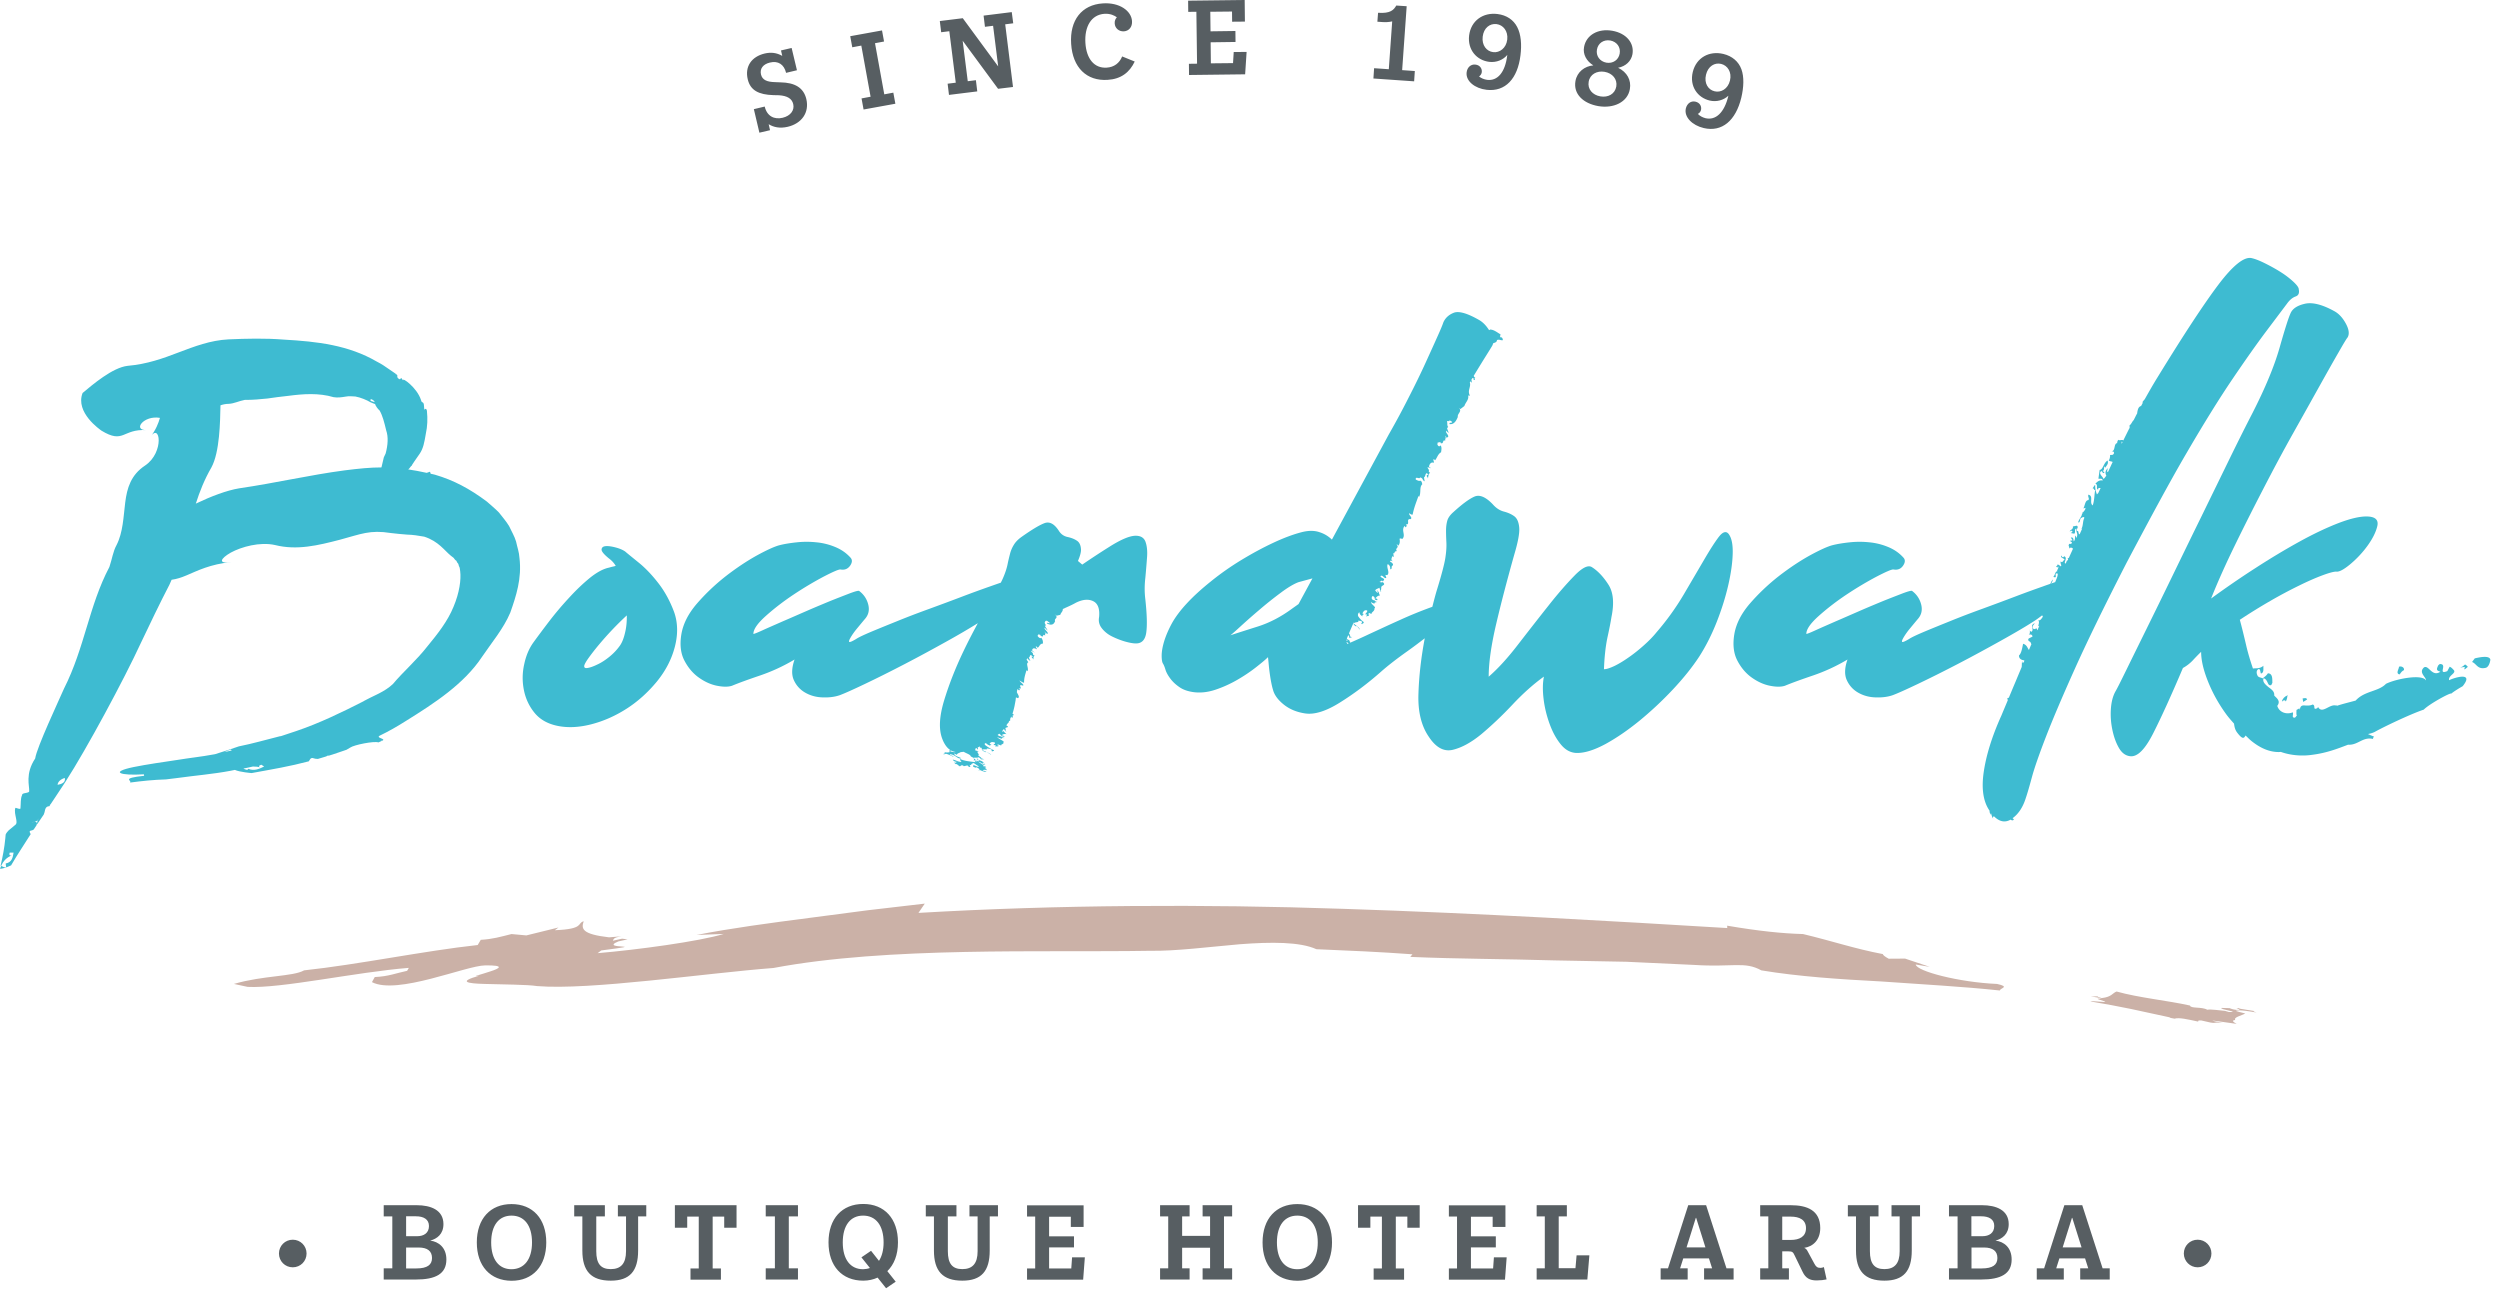 <svg xmlns="http://www.w3.org/2000/svg" viewBox="0 0 221 114"><g fill-rule="nonzero" fill="none"><path d="M24.66 110.81c0-.68.54-1.22 1.22-1.22.68 0 1.22.54 1.22 1.22 0 .68-.54 1.22-1.22 1.22-.68 0-1.22-.54-1.22-1.22Zm14.8.53c0 1.27-.95 1.77-2.7 1.77h-2.84v-.99h.76v-4.59h-.76v-.99h2.93c1.22 0 2.35.42 2.35 1.67 0 .89-.57 1.3-1.17 1.46.74.09 1.43.61 1.43 1.67Zm-2.69-3.82h-.87v1.76h.98c.57 0 1.04-.27 1.04-.9 0-.6-.48-.86-1.15-.86Zm1.42 3.69c0-.61-.4-.93-1.18-.93H35.9v1.85h.9c.99 0 1.39-.33 1.39-.92Zm3.96-1.38c0-2.1 1.2-3.39 3.07-3.39 1.87 0 3.07 1.29 3.07 3.39s-1.2 3.39-3.07 3.39c-1.87-.01-3.07-1.29-3.07-3.39Zm4.88 0c0-1.51-.69-2.37-1.81-2.37s-1.8.86-1.8 2.37c0 1.51.68 2.37 1.8 2.37 1.12-.01 1.81-.87 1.81-2.37Zm10.1-2.3h-.72v3.02c0 1.82-.74 2.66-2.42 2.66-1.74 0-2.51-.85-2.51-2.66v-3.02h-.72v-.99h2.71v.99h-.76v3.08c0 1.08.38 1.58 1.28 1.58s1.35-.5 1.35-1.58v-3.08h-.72v-.99h2.51v.99Zm7.98-.99v1.99h-1.09v-.98H63v4.58h.73v.99h-2.69v-.99h.73v-4.58h-1.02v.98h-1.09v-1.99h5.45Zm4.62.99v4.59h.81v.99h-2.85v-.99h.81v-4.59h-.81v-.99h2.85v.99h-.81Zm8.71 4.84.74.93-.85.58-.75-.94c-.37.17-.8.27-1.27.27-1.87 0-3.07-1.28-3.07-3.39 0-2.1 1.2-3.39 3.07-3.39 1.87 0 3.07 1.29 3.07 3.39 0 1.12-.35 1.97-.94 2.55Zm-1.54-.28-.75-.94.85-.58.7.89c.26-.4.41-.95.41-1.63 0-1.51-.69-2.37-1.81-2.37s-1.8.86-1.8 2.37c0 1.51.68 2.37 1.8 2.37.22-.01.42-.04.6-.11Zm11.31-4.56h-.72v3.02c0 1.82-.74 2.66-2.42 2.66-1.74 0-2.51-.85-2.51-2.66v-3.02h-.72v-.99h2.71v.99h-.76v3.08c0 1.08.38 1.58 1.28 1.58s1.35-.5 1.35-1.58v-3.08h-.72v-.99h2.52v.99h-.01Zm7.69 3.61-.15 1.98h-4.96v-.99h.72v-4.59h-.72v-.99h5v1.91h-1.13v-.9h-1.92v1.73h2.2v.98h-2.2v1.86h1.96l.07-.98h1.13v-.01Zm12.3-3.61v4.59h.72v.99h-2.61v-.99h.66v-1.82h-2.47v1.82h.66v.99h-2.61v-.99h.72v-4.59h-.72v-.99h2.61v.99h-.66v1.72h2.47v-1.72h-.66v-.99h2.61v.99h-.72Zm3.41 2.3c0-2.1 1.2-3.39 3.07-3.39 1.87 0 3.07 1.29 3.07 3.39s-1.2 3.39-3.07 3.39c-1.87-.01-3.07-1.29-3.07-3.39Zm4.88 0c0-1.51-.69-2.37-1.81-2.37s-1.8.86-1.8 2.37c0 1.51.68 2.37 1.8 2.37s1.81-.87 1.81-2.37Zm9.01-3.29v1.99h-1.09v-.98h-1.02v4.58h.73v.99h-2.69v-.99h.73v-4.58h-1.02v.98h-1.09v-1.99h5.45Zm7.69 4.6-.15 1.98h-4.96v-.99h.72v-4.59h-.72v-.99h5v1.91h-1.13v-.9h-1.92v1.73h2.2v.98h-2.2v1.86h1.96l.07-.98h1.13v-.01Zm7.31-.17-.18 2.14h-4.48v-.99h.72v-4.59h-.72v-.99h2.67v.99h-.72v4.58h1.48l.1-1.14h1.13Zm12.75 1.15v.99h-2.61v-.99h.71l-.28-.88h-2.27l-.28.88h.67v.99h-2.39v-.99h.65l1.79-5.58h1.58l1.8 5.58h.63Zm-2.49-1.85-.82-2.61h-.03l-.82 2.61h1.67Zm10.71 2.83c-.2.05-.57.09-.88.09-.61 0-.98-.21-1.24-.76l-.7-1.44c-.14-.31-.22-.37-.54-.37h-.56v1.5h.59v.99h-2.54v-.99h.72v-4.59h-.72v-.99h2.71c1.43 0 2.6.45 2.6 2.02 0 1.04-.63 1.64-1.42 1.75.13.05.23.14.32.33l.58 1.07c.14.26.26.37.53.37.1 0 .2-.02.31-.07l.24 1.09Zm-1.82-4.53c0-.75-.59-1.02-1.34-1.02h-.76v2.06h.76c.76 0 1.34-.29 1.34-1.04Zm10.07-1.04H169v3.02c0 1.82-.74 2.66-2.42 2.66-1.74 0-2.51-.85-2.51-2.66v-3.02h-.72v-.99h2.71v.99h-.76v3.08c0 1.08.38 1.58 1.28 1.58s1.35-.5 1.35-1.58v-3.08h-.72v-.99h2.52v.99h-.01Zm8.11 3.81c0 1.27-.95 1.77-2.7 1.77h-2.84v-.99h.76v-4.59h-.76v-.99h2.93c1.22 0 2.35.42 2.35 1.67 0 .89-.57 1.3-1.17 1.46.75.09 1.43.61 1.43 1.67Zm-2.69-3.82h-.87v1.76h.98c.57 0 1.04-.27 1.04-.9.01-.6-.47-.86-1.15-.86Zm1.43 3.69c0-.61-.4-.93-1.18-.93h-1.11v1.85h.9c.99 0 1.39-.33 1.39-.92Zm9.93.91v.99h-2.61v-.99h.71l-.28-.88h-2.27l-.28.88h.67v.99h-2.39v-.99h.65l1.79-5.58h1.58l1.8 5.58h.63Zm-2.49-1.85-.82-2.61h-.03l-.82 2.61h1.67Zm9.04.54c0-.68.54-1.22 1.22-1.22.68 0 1.22.54 1.22 1.22 0 .68-.54 1.22-1.22 1.22-.67 0-1.22-.54-1.22-1.22Z" fill="#575E62"/><path d="m191.82 89.96.09.03.32.06c.39-.12 1.13.05 2.09.26.01-.06-.07-.12.28-.1 1.52.37.77.13 1.9.2-.34-.06-.77-.11-.93-.2l2.15.3c-.28-.15-.5-.31-.12-.34-.18-.25.57-.39.88-.58-.38-.09-.68-.17-.82-.22.07-.08.44-.06.89-.01-.03-.03-.06-.06-.13-.09.06.03.1.06.13.09.3.04.63.09.93.15-.17-.06-.33-.11-.24-.14l-1.29-.21c-.04-.03.01-.04.09-.04h-.34l.25.1c.08.06-.1.06-.27.05-.35-.04-.43-.1-.59-.15l-.7-.02c-.29.12 1.79.39.64.36l-.34-.1c-.52-.04-1.21-.16-1.57-.1-.48-.28-1.48-.09-1.52-.37-1.95-.44-4.55-.69-6.49-1.24-.37.13-.42.48-1.32.58-.17-.05-.42-.12-.33-.15l-.62.01c.34.05.78.1.94.19-.96-.05.41.21.31.3l-1.3-.09.15.06c1.15.19 2.29.41 3.43.64 1.14.25 2.28.5 3.42.74l.03.03Zm-39.14-8.13.01.21c-9.97-.6-21.66-1.3-33.96-1.7-12.3-.42-25.21-.36-37.54.36l.56-.82c-1.65.19-3.35.39-5.07.59-1.72.22-3.46.45-5.19.68-3.46.45-6.86.9-9.91 1.5l2.4-.09c-2.15.66-7.71 1.41-11.15 1.7l.32-.24c4.7-.61-.33-.05 1.52-.8l.81-.18-.49-.06-.81.18c.08-.13-.01-.27.76-.39l-1.1.09c-2.41-.28-2.47-.76-2.24-1.42-.61.15.1.69-2.55.79l.32-.24-2.84.7-1.31-.12c-1.01.25-1.66.45-2.72.51l-.27.46c-4.71.51-10.57 1.73-15.35 2.24-.98.56-3.61.44-6.2 1.2l1.21.26c2.96.16 9.58-1.31 14.25-1.68l-.15.26c-.96.2-1.64.5-2.86.55l-.25.45c2.24 1.16 8.3-1.46 10.01-1.48 1.81-.02 1.25.28.46.53-.79.27-1.83.52-.98.38-1.92.54-1.07.69.47.73 1.54.05 3.79.05 4.64.19 4.71.38 14.77-1.13 20.89-1.6 10.12-1.91 23.83-1.36 33.26-1.52 2.27.04 5.22-.34 7.98-.58 2.76-.21 5.31-.22 6.76.44 2.83.12 5.66.24 8.49.45l-.19.23c4.13.18 8.48.18 12.76.31l6.34.12c2.07.1 4.09.19 6.02.28 3.37.22 4.44-.34 5.91.48 3.31.55 6.96.79 10.59.98 3.62.26 7.24.45 10.5.8 0-.21.94-.32-.25-.58-3.36-.14-7.13-1.13-7.19-1.72l1.24.21-2.18-.73-1.45.01c-.35-.19-.5-.32-.52-.41-2.44-.46-4.53-1.17-7.05-1.77-1.82-.05-3.89-.26-6.71-.74Z" fill="#CBB1A7"/><g fill="#3EBBD1"><path d="M58.22 51.58c-.57-.74-1.15-1.35-1.74-1.83-.59-.48-1-.81-1.22-1-.22-.15-.51-.27-.86-.36-.35-.09-.64-.13-.86-.11-.22.02-.34.11-.36.28-.02.17.19.43.64.8.26.19.46.41.61.66-.11.04-.21.06-.3.08-.09.02-.19.05-.3.08-.52.11-1.08.42-1.69.91-.61.5-1.23 1.09-1.85 1.77-.63.68-1.22 1.38-1.77 2.1-.55.72-1.01 1.34-1.38 1.85-.37.52-.64 1.15-.8 1.91-.17.76-.18 1.51-.03 2.27s.46 1.43.94 2.02c.48.59 1.16.98 2.05 1.16.88.18 1.87.14 2.96-.14 1.09-.28 2.13-.74 3.13-1.38 1-.64 1.88-1.44 2.66-2.38.77-.94 1.31-1.96 1.6-3.07.29-1.11.28-2.14-.06-3.1-.35-.94-.8-1.78-1.37-2.52Zm-2.97 4.37c-.11.48-.26.85-.44 1.11-.26.37-.57.7-.94 1-.37.3-.73.53-1.08.69-.35.17-.64.27-.86.3-.22.04-.31-.04-.28-.22.04-.15.18-.39.42-.72.24-.33.54-.72.91-1.16.756-.9 1.567-1.752 2.43-2.55.01.55-.04 1.07-.16 1.55Zm46.15-6.7c.04-.55-.01-1-.14-1.36-.13-.35-.42-.53-.86-.53-.52 0-1.29.32-2.32.97-.78.49-1.59 1.02-2.41 1.58l-.38-.32c.19-.44.28-.78.27-1.02-.02-.37-.14-.63-.36-.77-.22-.15-.5-.26-.83-.33-.33-.07-.59-.26-.77-.55-.41-.63-.84-.85-1.3-.66-.46.18-1.13.59-2.02 1.22-.3.22-.52.45-.66.69-.15.24-.26.5-.33.77-.07.28-.15.59-.22.94s-.2.75-.39 1.19c-.05.12-.12.27-.21.44-.27.09-.58.2-.95.33-.74.26-1.57.56-2.49.91-.92.35-1.89.71-2.9 1.08-1.02.37-1.96.73-2.82 1.08-.87.35-1.63.66-2.3.94-.66.28-1.11.49-1.33.64-.37.22-.57.3-.61.25-.04-.06.01-.19.14-.41.13-.22.31-.48.55-.77.24-.29.47-.57.69-.83.33-.37.43-.8.3-1.3s-.4-.89-.8-1.19c-.07-.04-.33.03-.77.19-.44.17-1.01.39-1.69.66-.68.28-1.4.58-2.16.91-.76.33-1.48.65-2.16.94-.68.3-1.26.55-1.74.77-.48.22-.76.33-.83.33 0-.41.37-.94 1.11-1.6.74-.66 1.57-1.3 2.49-1.91.92-.61 1.79-1.12 2.6-1.55.81-.42 1.31-.64 1.49-.64.37.07.65-.04.86-.33.2-.29.21-.53.03-.72-.37-.41-.82-.72-1.36-.94a5.69 5.69 0 0 0-1.66-.41c-.57-.06-1.14-.06-1.71 0-.57.06-1.08.14-1.52.25-.44.11-1.12.42-2.02.91-.9.5-1.83 1.12-2.77 1.85-.94.74-1.79 1.55-2.55 2.43-.76.89-1.21 1.79-1.36 2.71-.15.92-.05 1.7.28 2.32.33.63.76 1.13 1.27 1.49.52.37 1.05.61 1.6.72.55.11 1 .11 1.33 0 .63-.26 1.46-.56 2.49-.91a16 16 0 0 0 3.04-1.41c-.26.74-.28 1.35-.06 1.83.22.48.56.85 1.02 1.11.46.26.98.4 1.55.41.57.02 1.06-.05 1.47-.19.41-.15 1.15-.48 2.24-1 1.09-.52 2.27-1.11 3.54-1.77 1.27-.66 2.52-1.34 3.74-2.02a64.89 64.89 0 0 0 2.7-1.58c-.42.78-.85 1.6-1.26 2.46-.7 1.46-1.27 2.9-1.71 4.34-.44 1.44-.5 2.58-.17 3.43.27.71.67 1.09 1.19 1.16-.11.03-.31 0-.5-.07.03-.03.15-.05-.05-.11v.2c-.14.01-.21.05-.5-.02.31.15-.27.12.1.26-.23-.13.12-.09.16-.1l.05.04s.01-.01.02-.01l.47.21c.22-.02-.32-.1-.28-.21.48.03.64.4.95.38.17-.04-.28-.14-.43-.25l-.01.01-.16-.2c.16.04.27.12.27.12.04-.15.21-.15.34-.24l.27-.03c.31.18.58.23.64.42.24.08.33.25.23.33l.23.01c.39.22-.35-.07-.03.16-.46-.06-1-.1-1.35-.27-.13.07.09.17.07.25-.38-.04-.39-.13-.75-.21.02.08.16.2.38.2l-.18.09c-.08-.02-.07-.06-.05-.08-.09.03.06.17.19.23-.02-.01-.07-.06 0-.06.08.08.24.21.34.24-.17-.12.25-.02.03-.16.1.03.29.09.23.12.23-.01.21-.08.46-.05-.2.01.06.11.1.13.08-.03.04-.14-.06-.2.41.1-.02-.2.39-.03-.14-.05-.14-.12-.03-.13.18.05.25.17.45.26.15.23-.3-.08-.44-.07l-.01.15c.06 0 .27.13.27.03.25.11.4.24.18.26.12.05.11-.01.12-.02.11.05.53.24.62.15-.03.03-.18-.1-.34-.08-.04-.06.17-.13.39-.03-.05-.07-.2-.22-.23-.27.19.04.07.06.15.1l-.07-.18-.22-.01c.18-.07-.29-.28-.42-.41.32.1.33.19.48.29.41.05-.2-.09-.11-.17.06 0 .14.02.24.05l-.26-.15c.04-.01.11.02.13.04-.32-.23-.46-.12-.56-.34-.19.06.2.15.15.24-.25-.01-.39-.22-.52-.29.1-.07.59.06.36-.12.13.12.3.09.28.2.15.11.15.01.34.05-.05-.05-.35-.08-.28-.14l.05.02-.31-.23c.21-.07-.31-.39.1-.36l-.35-.08v-.16c.03-.01.07-.03.1-.05.06.04.08.09.11.14.04-.05.03-.12-.01-.19.07-.03.13-.06.2-.09.03.05.04.1-.08.09l.22.02c.07.12-.01.16.13.28l-.05-.02.32.14.01-.04c.18.09.45.26.45.29-.01-.14-.53-.31-.81-.46.06-.11.65.03.39-.14.16.04.34.03.47.13.07.09-.15.07.07.15.01-.07.14 0 .13-.11-.29-.11-.54-.28-.75-.43-.06-.06-.08-.1-.08-.14.04-.02.08-.05.12-.07.05.09.26.22.45.26-.29-.14.29-.07-.13-.18.06-.08.1-.23.46-.12.1.13-.14.13-.09.23.01-.02.11 0 .19.03l-.07.09c.2-.02.31.03.31-.08-.03 0-.09-.01-.11-.03 0-.03.03-.05.03-.08l.33.11c-.13-.13.33-.12.14-.34l.06.04c.1-.08-.54-.32-.57-.46.14.09.28.12.44.17-.14-.12.14-.05.24-.08-.21 0-.33-.17-.45-.16a.588.588 0 0 1-.2-.11c.05-.04.1-.08.14-.11.2.11.08.22.46.28.06-.05-.17-.15-.26-.13.08-.06.17-.16.45-.11-.24-.18-.14-.18-.36-.32l.07-.07c.02-.02.03-.05.05-.07l.06.06-.05-.02c.12.08.02.13.25.21-.26-.17.03-.11-.14-.26l.05.02c-.18-.22.47-.07.05-.33.05-.08.12-.16.17-.24.02 0 .05.02.07.02l-.04-.06c.02-.04.04-.07.06-.11h.02c.08-.03.08-.09.05-.16.04-.08.07-.15.1-.23.02.03.02.06.02.08.3.06-.04-.19.19-.19.04-.03-.01-.09-.1-.15 0-.01.01-.03.02-.04.07-.21.12-.43.17-.65h.01l-.01-.01c.03-.15.06-.32.09-.48 0-.01.01-.02 0-.03l.03-.22c.05.02.11.04.17.07.2-.1-.01-.33-.09-.53.01-.09.03-.19.05-.28l.14.12c.07-.04.15-.06-.06-.2.55.19-.19-.41.41-.22.16-.07-.27-.31-.3-.45.12.06.32.21.4.19-.01-.41.1-.71.21-1.1.04.03.07.07.08.08.17-.19-.18-.69.08-.78-.03-.05-.07-.14-.15-.22l.06-.15c.06.07.08.13.28.25l-.15-.31c.17-.02.01-.23.24-.2-.06.01.28.19.1.15-.01-.02-.04-.03-.05-.05-.11.11.14.18.15.35-.04-.16-.04-.36.09-.4-.27-.14-.07-.14-.21-.27l.03.01c-.11-.07-.15-.18-.18-.21l.34.18c-.02-.07-.17-.09-.19-.16-.04-.11.05-.33.4-.12.02-.08-.16-.23-.07-.27.08.06.1.1.15.13.16-.11.17-.36.46-.37-.01-.17.01-.3-.16-.52 0 .05-.13.09-.28-.1-.02-.02-.03-.04-.04-.06.02-.04.04-.08.06-.13.11.04.17-.02.21.12.38.23.07-.25.43 0-.1-.1.06-.19-.1-.37.17.1.06.15.17.22l-.01-.1.11.08c.17-.05-.25-.38-.27-.5l.04.03-.02-.09.25.26c.01-.1-.22-.32-.22-.45l.1.06-.06-.12c.01.02.05.05.08.07-.12-.13-.13-.2-.14-.26.03-.05.05-.1.08-.15.08.03.14.05.04-.07l.33.25c-.04.14-.27-.13-.23.07.5.23.62-.04.7-.22-.12-.29.39-.22-.06-.65l.19.17.33-.08c.05-.2.24-.29.22-.51.04-.02.09-.04.13-.06l.03.01c-.01-.01-.01-.01-.01-.02.01-.01.03-.01.04-.02.46-.2.78-.36.97-.47.59-.29 1.1-.34 1.52-.14.42.2.6.67.53 1.41-.07.37.01.7.25 1 .24.3.54.54.91.72.37.18.75.33 1.13.44.39.11.71.17.97.17.52 0 .82-.32.91-.97.09-.64.06-1.61-.08-2.91-.08-.63-.08-1.27 0-1.94.06-.65.11-1.25.15-1.81ZM88.62 64.67l-.05-.03c.01-.02.03-.03.04-.05.06.04.11.08.01.08Zm63.33-17.22c-.35.46-.78 1.13-1.3 2.02-.52.89-1.12 1.91-1.8 3.07a22.99 22.99 0 0 1-2.41 3.35c-.33.41-.72.8-1.16 1.19-.44.39-.88.74-1.33 1.05-.44.31-.86.56-1.25.75-.39.18-.69.28-.91.28.04-1.07.14-1.99.3-2.77.17-.77.29-1.38.36-1.83.26-1.25.17-2.22-.28-2.9-.44-.68-.92-1.19-1.44-1.52-.33-.22-.85.03-1.55.75-.7.72-1.48 1.61-2.32 2.68-.85 1.07-1.73 2.2-2.66 3.4-.92 1.2-1.79 2.15-2.6 2.85 0-1.22.22-2.77.66-4.65.44-1.88.98-3.93 1.6-6.14.33-1.11.48-1.9.44-2.38-.04-.48-.18-.81-.42-1-.24-.18-.54-.32-.91-.42-.37-.09-.7-.3-1-.64-.63-.66-1.17-.89-1.63-.69-.46.2-1.08.66-1.85 1.36-.3.26-.48.52-.55.77-.07.26-.11.54-.11.86 0 .31.01.66.03 1.05.02.39-.01.82-.08 1.3-.07.52-.31 1.45-.72 2.79-.16.51-.3 1.06-.44 1.61-.07.03-.14.05-.22.08-.81.3-1.69.65-2.63 1.08-.94.42-1.86.85-2.77 1.27-.63.3-1.17.54-1.63.74l-.08-.1c.04-.02.09.02.09.04-.14-.24-.27-.19-.32-.31.04-.09.08-.19.12-.28.06.04.11.05.07.16.09.14.13-.01.27.03-.03-.06-.26-.07-.18-.18l.03.02-.12-.2c.14-.34.29-.67.43-1.01-.01.08-.03.15.01.26l-.03-.02.22.16.03-.06c.12.1.29.32.28.36.04-.21-.34-.38-.52-.56.09-.17.54-.06.38-.26.12.04.28-.01.35.11.03.12-.15.13.01.21.03-.1.12-.02.15-.19-.2-.12-.36-.32-.49-.5-.07-.16 0-.31.11-.37-.03.12.13.33.3.36-.19-.16.27-.15-.05-.25.08-.13.16-.36.43-.26.04.17-.17.22-.16.36.02-.03.1-.03.15.02l-.1.15c.18-.07.25-.01.29-.17-.03 0-.08 0-.08-.02.01-.04.04-.08.05-.13l.24.1c-.07-.16.33-.25.24-.54l.04.04c.12-.15-.35-.36-.33-.57.09.1.2.12.32.16-.08-.14.14-.11.24-.17-.19.04-.22-.18-.34-.14-.24-.1-.16-.29-.09-.37.34.08.04.37.42.36.07-.08-.1-.18-.18-.14.09-.1.2-.27.43-.27-.17-.24-.02-.25-.29-.47-.02.08.2.18.04.23l-.18-.2c.05-.15.29-.17.36-.25l.06.14-.03-.02c.08.08-.03.19.15.25-.17-.18.06-.16-.03-.35l.03.02c-.09-.29.5-.21.12-.54-.01.04-.21.04-.29-.02.13 0 .15-.15.27-.08l.02.06c.09-.1.14-.17.12-.23-.14-.1-.28-.12-.32-.25.19-.17.32.25.52.16l-.08-.27.16.02c.27-.23-.1-.66.04-.97.24.1.24.37.22.45.25 0 .03-.27.23-.33.09-.1-.08-.29-.23-.33-.02-.19.19-.04.24-.04-.24-.17-.06-.31-.06-.45l.15.06s-.12-.47.04-.31c.01-.12.08-.21.23-.2-.23-.29.26-.27-.03-.58.08-.06.13.15.18.06.1-.14.13-.33.08-.56.05-.08.15-.02.25 0 .33-.34-.14-.76.2-1.15l.09.13c.07-.08.15-.14.01-.27.45.07-.05-.52.44-.46.17-.16-.17-.33-.15-.52.09.04.24.17.32.11.11-.57.3-1.04.51-1.63.03.02.05.06.05.08.21-.34.01-.88.29-1.12-.03-.08-.02-.29-.2-.32-.06.06-.26-.03-.38-.1v-.09c.01-.01.01-.03.02-.04.08-.09.34.11.36-.06.33.1.14.21.41.35l-.06-.35c.17-.1.07-.33.28-.38-.06.04.22.14.05.17-.01-.02-.03-.02-.04-.04-.14.2.09.19.06.42.01-.21.05-.47.19-.59-.22-.07-.03-.17-.14-.28h.03c-.09-.05-.1-.17-.12-.21l.28.1c0-.08-.14-.05-.14-.13-.01-.12.13-.47.42-.35.04-.12-.1-.23 0-.33.06.05.08.09.11.11.18-.21.25-.56.53-.71.03-.23.08-.41-.04-.62-.01.06-.15.17-.25 0-.08-.11 0-.16 0-.27.13.09.24-.13.25.08.32.12.13-.37.42-.2-.07-.09.1-.28-.01-.45.14.05.02.17.11.22l.01-.12.09.05c.18-.15-.16-.38-.15-.53l.03.02v-.1l.19.22c.03-.14-.14-.32-.11-.49l.08.03-.04-.13c.01.02.04.05.06.05-.16-.18-.04-.3-.12-.46l.03-.06c.1 0 .29.05.16-.1l.27.17c-.07.2-.23-.04-.24.2.44.06.62-.35.74-.63-.06-.32.43-.49.08-.82l.15.12.35-.27c.11-.34.42-.56.33-.93l.17.02c-.27-.43.11-.78-.02-1.17.02-.04.04-.08.07-.11.02.05.04.1.07.12.05-.03.02-.15 0-.25l.09-.15h.07c.08.05-.01.19.08.16.2.03-.09-.2.13-.17-.08-.03-.13-.1-.17-.18.34-.56.64-1.05.9-1.47.44-.7.68-1.09.72-1.16.05-.08.08-.16.1-.25.15-.07.33-.08.34-.29.2-.08.31.03.5.02.06-.09-.06-.24-.09-.27l-.04.03c-.17-.06-.05-.18-.06-.29-.25-.13-.57-.42-.93-.42-.01.04-.04.05-.08.05-.25-.4-.55-.71-.89-.9-1.03-.59-1.77-.8-2.21-.64-.44.17-.76.45-.94.86-.07.22-.25.65-.53 1.27-.28.63-.63 1.4-1.05 2.32-.42.92-.91 1.93-1.47 3.02-.55 1.09-1.14 2.19-1.77 3.29l-5.03 9.3c-.3-.29-.66-.52-1.11-.66-.44-.15-.96-.15-1.55 0-.74.19-1.58.5-2.52.94-.94.44-1.88.95-2.82 1.52-.94.57-1.84 1.2-2.68 1.88-.85.68-1.55 1.32-2.1 1.91-.59.63-1.04 1.23-1.36 1.8-.31.57-.54 1.11-.69 1.6-.15.5-.22.92-.22 1.27s.04.58.11.69c.07.11.15.29.22.53.07.24.21.5.41.77.2.28.47.54.8.77.33.24.77.4 1.33.47.59.07 1.22 0 1.88-.22.66-.22 1.3-.51 1.91-.86.61-.35 1.16-.72 1.66-1.11.5-.39.86-.69 1.08-.91.04.37.07.74.11 1.11.04.3.08.61.14.94.06.33.12.61.19.83.11.44.42.88.94 1.3.52.42 1.16.69 1.94.8.81.11 1.83-.21 3.04-.97 1.22-.76 2.44-1.67 3.65-2.74.59-.52 1.36-1.12 2.32-1.8.55-.39 1.05-.77 1.53-1.14 0 .01-.01.02-.01.04-.31 1.64-.5 3.26-.55 4.84-.06 1.59.25 2.86.91 3.82.63.96 1.34 1.35 2.13 1.16.79-.19 1.63-.65 2.52-1.38.88-.74 1.8-1.6 2.74-2.6.94-1 1.87-1.83 2.79-2.49-.11.55-.12 1.21-.03 1.96.09.76.27 1.49.53 2.21s.59 1.33 1 1.83c.41.5.89.75 1.44.75.7 0 1.54-.27 2.52-.8.98-.54 1.97-1.22 2.99-2.05 1.01-.83 1.99-1.74 2.93-2.74.94-1 1.72-1.97 2.35-2.93.59-.92 1.11-1.95 1.55-3.07.44-1.12.78-2.21 1.02-3.26.24-1.05.37-1.98.39-2.79.02-.81-.1-1.38-.36-1.72-.21-.27-.51-.21-.86.25Zm-37.16 5.95-.55.39c-1 .74-2.02 1.27-3.07 1.6-1.05.33-1.85.59-2.41.77.07-.04.35-.28.83-.72.48-.44 1.04-.94 1.69-1.49.64-.55 1.29-1.07 1.94-1.55.64-.48 1.17-.79 1.58-.94l1.22-.33-1.23 2.27Zm4.42 3.5c-.03.01-.05.02-.08.03a.766.766 0 0 1-.11-.19c.11.05.16.1.19.16Zm-.11-.25c-.03 0-.06-.01-.08-.03.02-.04.03-.07.05-.11.02.05.06.09.03.14Zm74.15-16.53c1.55-2.66 2.92-4.87 4.12-6.64 1.2-1.77 2.2-3.18 2.99-4.23.79-1.05 1.41-1.87 1.85-2.46.22-.29.46-.49.72-.58.26-.09.35-.3.28-.64 0-.15-.16-.37-.47-.66a7.75 7.75 0 0 0-1.13-.86c-.44-.28-.9-.53-1.38-.77-.48-.24-.89-.4-1.22-.47-.66-.11-1.63.67-2.9 2.35-1.27 1.68-3.07 4.42-5.4 8.22-.36.58-.73 1.23-1.12 1.92-.06.06-.12.14-.22.27l.07.01c-.06.1-.11.21-.17.31-.1.03-.2.09-.27.28-.04.14-.07.26-.07.36-.11.2-.21.41-.32.62-.12.09-.2.36-.36.45 0 .05.01.13.01.22-.02.05-.05.09-.07.13-.16.32-.33.66-.49.99-.09-.12-.36.05-.46-.07-.02.12-.18.31 0 .29-.44-.01-.19.68-.56.73.03.03.2-.03.2.17-.1.23-.24.13-.36.17.05.12-.07.49-.1.43 0 .14.22.1.34.18-.14.29-.28.61-.42.9-.1-.02-.07-.23.03-.35-.26.13-.3.47-.17.64-.01.02-.02.03-.02.05-.09.1-.11.18-.24.26-.03-.19-.34-.36-.28-.59.21-.32.17.26.38.01l-.17-.13c.18-.06.09-.23.16-.37.09-.04.06.06.06.12.12-.24.33-.36.22-.67-.36.21-.4.82-.7.83l-.11.77c.09.05.35-.08.38.17-.26-.06-.47.07-.65.29.29.05 0 .51.26.5-.06-.18.17-.12.2-.13v.01l-.21.45a.55.55 0 0 0-.11.11c-.06-.15-.18-.51-.15-.81-.12-.05-.12.24-.29.27.2-.07.17.23.29.14-.09.39-.06.91-.22 1.35 0 .01-.01.01-.01.02-.32-.26.11-.84-.38-.95-.06.23.12.33 0 .48-.29.02-.29.46-.44.74l.18-.06c.03.15-.14.31-.23.42l-.03-.06v.16c-.02.01-.03.01-.05 0 .04.19-.26.47-.33.76.17.09.14-.25.23-.36.06-.01.26-.2.32-.03-.17.31-.08.64-.27 1l.08-.06c-.08.17-.15.34-.23.51-.14.02-.06-.39-.23-.28-.09-.21.19-.33-.02-.48l-.35.07c.07.24-.25.31-.28.44l.17-.07c.18.12-.02.16-.08.21l.32.06c.14-.15-.04-.41.19-.45-.07.37.19.41 0 .8-.12-.04 0-.1-.06-.18-.14.09.01.35-.19.51-.01-.16-.02-.41-.25-.33l.15.22c-.08.08-.15 0-.17.04-.11.12.24.08.07.27-.06.01-.14.06-.18 0-.14.25.01.16-.01.45.08-.15.25-.11.33 0-.12.27-.24.53-.36.8-.04.02-.06.04-.11.05l.04.12-.03.06c-.1-.04-.12.21-.19.28-.24-.08.23-.47-.12-.65-.14.19-.2.04-.27-.07-.08.24.21.21.31.38-.09-.04-.21.37-.34.14-.1.19.11.33 0 .45-.08-.06-.18-.14-.3-.19.07.05-.11.19-.13.22.06-.01.16.16.17-.04.15.13-.18.4-.03.46-.21-.08-.21.34-.38.47.48.21-.03-.41.39-.28.03.2-.11.46-.22.75-.11.04-.24.08-.37.13.07-.1.14-.18.16-.36-.09.1-.16.24-.22.38-.2.07-.41.14-.65.23-.74.26-1.57.56-2.49.91-.92.35-1.89.71-2.9 1.08-1.02.37-1.96.73-2.82 1.08-.87.35-1.63.66-2.3.94-.66.28-1.11.49-1.33.64-.37.22-.57.3-.61.25-.04-.06.01-.19.14-.41.13-.22.31-.48.55-.77.24-.29.47-.57.69-.83.33-.37.43-.8.3-1.3s-.4-.89-.8-1.19c-.07-.04-.33.03-.77.19-.44.17-1.01.39-1.69.66-.68.28-1.4.58-2.16.91-.76.33-1.48.65-2.16.94-.68.3-1.26.55-1.74.77-.48.22-.76.33-.83.33 0-.41.37-.94 1.11-1.6.74-.66 1.57-1.3 2.49-1.91.92-.61 1.79-1.12 2.6-1.55.81-.42 1.31-.64 1.49-.64.37.07.66-.04.86-.33.2-.29.21-.53.03-.72-.37-.41-.82-.72-1.36-.94a5.69 5.69 0 0 0-1.66-.41c-.57-.06-1.14-.06-1.71 0-.57.06-1.08.14-1.52.25-.44.11-1.12.42-2.02.91-.9.5-1.83 1.12-2.77 1.85-.94.74-1.79 1.55-2.55 2.43-.76.89-1.21 1.79-1.36 2.71-.15.92-.05 1.7.28 2.32.33.63.76 1.13 1.27 1.49.52.37 1.05.61 1.6.72.55.11 1 .11 1.33 0 .63-.26 1.46-.56 2.49-.91a16 16 0 0 0 3.04-1.41c-.26.74-.28 1.35-.06 1.83.22.48.56.85 1.02 1.11.46.26.98.4 1.55.41.57.02 1.06-.05 1.47-.19.41-.15 1.15-.48 2.24-1 1.09-.52 2.27-1.11 3.54-1.77 1.27-.66 2.52-1.34 3.74-2.02 1.22-.68 2.18-1.24 2.88-1.69.29-.18.56-.38.82-.58.04.04.07.09.06.13-.13.19-.25.39-.44.28.19.11.07.37.03.57.05-.05.08-.06.11-.06-.03.07-.06.14-.09.2-.02.06-.05.11-.07.16l-.06.04c.08-.34-.21-.01-.31-.14-.17-.18.02-.33.13-.49-.51.18-.01.55-.3.76-.09-.04-.19-.11-.12-.23-.08.03.07.34-.11.49.09-.03.31-.06.32.17l-.33.16c-.17.28.2.2.21.49l.04-.02c-.08.19-.16.37-.23.55-.14-.18-.18-.46-.52-.55-.07.35-.15.86-.36 1.03-.01.33.26.41.47.44-.01.13-.06.18-.14.24l-.06-.18c-.02.2-.02.36-.03.52-.19.45-.37.88-.54 1.29-.23.54-.42 1-.6 1.43-.04.01-.08.02-.13.03.01.06.02.13.04.19-.23.55-.42 1-.56 1.34-.85 1.88-1.37 3.58-1.58 5.09-.2 1.46-.01 2.57.53 3.34-.01.13.05.3.11.37-.01-.03-.03-.12.02-.14.04.15.12.42.19.45-.05-.11.01-.15.06-.2.48.49.97.59 1.47.31h.01c.11.07.23.11.3-.06-.02.05-.07-.03-.13-.07.51-.37.91-.95 1.17-1.78.15-.44.33-1.07.55-1.88.22-.81.63-1.98 1.22-3.51.59-1.53 1.44-3.53 2.55-6 1.11-2.47 2.64-5.61 4.59-9.41 1.98-3.74 3.71-6.97 5.26-9.63Zm-5.67-1.1c.01.04.03.05.05.06-.02.05-.05.1-.07.15-.02-.07-.02-.15.02-.21ZM218.77 58.2l-.24.32c.4.14.48.7 1.23.51.3-.11.38-.63.39-.71-.07-.39-.87-.24-1.38-.12Zm-1.31.81.42-.05c.04.04-.09.21.01.21l.27-.22c-.38-.41-.17-.08-.7.06Zm-5.35.61c.11-.08.14-.25.4-.38.05-.25-.24-.38-.44-.3 0 .21-.31.59.04.68Z"/><path d="M216.5 60.13c-.1-.42.67-.61.41-.9-.12-.13-.23-.25-.36-.29l-.21.39c-.9.35.08-.64-.66-.63-.11.08-.16.13-.18.21-.16.34-.03.38.23.47-.75.51-1.03-.64-1.45-.38-.51.46.2.85.18 1.15-.34-.59-2.66-.14-3.54.3-.67.7-1.89.61-2.68 1.48-.46.13-1.07.27-1.65.46l-.04-.1c0 .03 0 .07.02.1-.6-.25-1.27.79-1.65.11l-.07.1c-.45.22-.1-.26-.42-.32-.19.11-.5.1-.71.08-.21-.01-.38.03-.41.38-.04-.04-.01-.08-.05-.12l-.25.14c0 .16-.03.36.03.52-.07 0-.12.2-.23.16-.25-.01-.04-.33-.13-.47-.54.22-1.19.02-1.37-.57.17-.23.15-.39.07-.53-.08-.16-.25-.27-.34-.39.04-.35-.23-.53-.51-.74-.27-.23-.55-.45-.43-.79.44.15.31.74.68.61l.1-.2c-.02-.3.05-.83-.4-.84-.15.24-.33.33-.46.45-.15-.09-.3-.06-.43-.2-.14-.24-.16-.55.11-.64.14.11.1.29.17.41.31-.07.18-.52.22-.69-.35.3-.68.2-.93.25-.25-.73-.46-1.44-.61-2.1-.19-.81-.37-1.55-.55-2.21.89-.59 1.78-1.14 2.68-1.66.9-.52 1.75-.97 2.55-1.36.79-.39 1.48-.69 2.07-.91.59-.22 1-.33 1.22-.33.26.04.67-.18 1.25-.66.57-.48 1.08-1.02 1.52-1.63.44-.61.73-1.18.86-1.72.13-.53-.14-.82-.8-.86-.63-.04-1.48.15-2.55.55-1.07.41-2.24.96-3.51 1.66-1.27.7-2.59 1.49-3.96 2.38a81.09 81.09 0 0 0-3.87 2.66c.59-1.48 1.3-3.06 2.13-4.76.83-1.7 1.68-3.38 2.55-5.06.87-1.68 1.73-3.29 2.6-4.84.87-1.55 1.64-2.93 2.32-4.15.68-1.22 1.24-2.21 1.69-2.99.44-.77.7-1.2.77-1.27.18-.29.14-.7-.14-1.22s-.62-.89-1.02-1.11c-1.07-.59-1.94-.81-2.6-.66-.66.15-1.09.42-1.27.83-.19.41-.51 1.42-.97 3.04-.46 1.62-1.26 3.56-2.41 5.81-.63 1.22-1.34 2.64-2.13 4.26l-2.46 5.04c-.85 1.73-1.69 3.46-2.52 5.17-.83 1.71-1.6 3.28-2.3 4.7-.7 1.42-1.29 2.62-1.77 3.6s-.79 1.6-.94 1.85c-.22.41-.35.92-.39 1.55-.04.63.01 1.24.14 1.85.13.61.32 1.13.58 1.58.26.44.59.68 1 .72.63.07 1.3-.6 2.02-2.02s1.6-3.35 2.63-5.78c.33-.18.62-.41.86-.66.24-.26.49-.52.75-.77 0 .74.2 1.61.61 2.63.41 1.02.94 1.97 1.6 2.88.22.3.46.57.7.84.03.26.08.52.26.77.52.69.62.5.76.28.16.15.32.32.49.46.81.66 1.62 1 2.44 1 .07 0 .13-.01.19-.01.93.33 1.95.38 2.8.25 1.24-.16 2.17-.52 3.14-.89.93.07 1.34-.83 2.4-.45l-.18-.06c-.05-.06.02-.14.08-.2-.18-.07-.36-.15-.54-.23.23-.05.47-.11.67-.23.66-.37 3.04-1.52 4.26-1.93.5-.51 2.4-1.54 2.42-1.41.28-.22.7-.48 1.02-.66 1.04-1.29-.69-.78-1.2-.53Z"/><path d="M201.72 62.03c.2-.21.31-.11.35-.02.14-.27.11-.43.16-.57l-.09.07c-.14.04-.4.27-.42.52Zm1.83-.29.05.31c.1-.06.23-.13.35-.22-.07-.19-.28-.09-.4-.09ZM45.92 49.32c-.02-.48-.2-.97-.3-1.45-.14-.48-.41-.91-.62-1.37-.26-.43-.59-.8-.89-1.19-.34-.35-.71-.65-1.07-.97-1.52-1.14-2.94-1.89-4.57-2.37-.13-.04-.26-.06-.4-.09-.02-.06-.03-.12-.06-.18l-.29.1c-.59-.13-1.12-.23-1.61-.3-.03 0-.02-.04.01-.03.11-.08.21-.3.26-.28-.03-.01.48-.74.72-1.08.32-.47.41-.99.54-1.75.15-.69.17-1.33.1-2.03 0-.15-.13-.28-.23-.1l-.04-.46c-.05-.31-.19-.1-.25-.4-.38-1.16-1.72-2.04-1.57-1.76-.01-.01-.03-.01-.04-.01-.05-.07-.09-.13-.14-.19l-.12.12c-.15-.05-.26-.13-.23-.37l-.12-.1v.06l-.02-.08-.54-.37c-.35-.25-.72-.5-1.12-.7-2.53-1.47-5.26-1.78-8.24-1.95-1.64-.13-3.28-.09-4.88-.02-1.61.08-3.02.63-4.4 1.15-1.39.53-2.78 1.04-4.52 1.19-1.33.15-3.08 1.65-3.98 2.4-.67 1.73 1.55 3.24 1.67 3.33 1.99 1.21 1.83-.17 3.98-.05-1.25.03-.26-1.33 1.19-1.08-.14.48-.35 1.04-.87 1.73.88-1.42 1.29 1.31-.44 2.48-1.26.83-1.6 1.99-1.76 3.26-.16 1.27-.19 2.65-.77 3.78-.31.56-.39 1.22-.63 1.93-1.82 3.45-2.17 7.11-4.02 10.77-.43.99-2.41 5.2-2.54 6.16-.91 1.37-.49 2.45-.53 2.88.04.21-.66.13-.62.34-.16.32-.11.74-.15 1.16.03.21-.48-.1-.46.01-.15.53.31 1.27 0 1.48-.21.18-.4.34-.59.49-.1.11-.2.22-.26.36l-.03.33c-.07.78-.23 1.64-.42 2.43l.05.02c.18-.41.46-.76 1.01-.96-.22.1-.34 0-.25-.22h.34c-.07.43-.14.86-.7.96 0 0 .02.22.04.32-.14.06-.29-.04-.44-.1-.04.08-.07.16-.1.25.35 0 .98-.3.98-.3.57-.99 1.18-1.87 1.73-2.76-.06-.13-.15-.24-.03-.3.13-.02.23-.06.3-.11l.25-.38c.01-.05.03-.11.04-.16v-.01c-.02-.11-.11-.13-.21-.13-.08.02-.17.03-.27.03.06 0 .17-.03.27-.03.1-.03.19-.07.27-.13l.06-.18-.03.14c-.01.01-.02.03-.03.04l-.05.21-.01.05.01.09.59-.87c.03-.08.05-.15.07-.21.05-.26.1-.52.42-.52l.1-.16c-.02 0-.04 0-.06.01.03-.02.06-.03.08-.04l.44-.66c.29-.44.58-.87.87-1.32 1.88-2.92 5.15-8.99 6.66-12.26.84-1.77 1.66-3.48 2.53-5.16.07-.14.12-.28.19-.43.45-.06.87-.2 1.32-.39.95-.4 2.08-.99 3.99-1.18-1.26.2-1.01-.3-.08-.83.93-.51 2.57-.97 3.91-.67 1.95.49 3.81.03 5.74-.47 1.87-.5 2.64-.89 4.51-.59.48.05.94.11 1.44.14.5.01.98.09 1.5.18 1.27.41 1.79 1.23 2.36 1.69.07.06.14.11.21.16.07.05.08.11.13.16.04.05.09.09.15.13.02.05.04.11.07.15.02.05.09.08.1.14.01.06.03.12.05.18.08.09.08.28.11.45.09.72-.06 1.89-.59 3.14-.52 1.28-1.39 2.38-2.32 3.51-.95 1.22-2.12 2.22-3.04 3.32-.36.34-.78.6-1.21.82l-.24.12c-.39.19-.77.37-1.08.54-.03.02-.05.03-.08.05-1.92.98-3.91 1.94-5.89 2.61-.46.16-.92.31-1.38.46-.04 0-.08.01-.13.02-1.4.35-2.32.63-3.61.89-.7.24-1.39.47-2.1.69-.63.12-1.27.21-1.92.3h-.02.01c-.4.06-.81.11-1.22.18-1.47.22-2.87.42-4.06.66-2.11.44-1.22.77.92.64.01.03.02.1.02.13-2.13.23-1.01.41-1.25.6 1.05-.14 2.11-.25 3.18-.28.26-.03.79-.1 1.05-.13 1.51-.21 3.11-.34 4.65-.63.13-.02.26-.06.39-.08.45.2 1.48.28 1.48.28 1.86-.34 3.37-.59 5.06-1.04.1-.15.14-.31.34-.29.16.06.31.08.46.08l.73-.22c.08-.04.16-.09.24-.13l-.1.09c.56-.16 1.1-.37 1.66-.55.12-.07.23-.13.32-.19.35-.25 2.14-.6 2.5-.46l.29-.13c-.03-.01-.05-.01-.08-.02.05 0 .09-.01.13 0 .4-.18-.62-.24-.22-.45.79-.38 1.56-.82 2.33-1.31 2.49-1.55 5.13-3.26 6.72-5.67.81-1.2 1.9-2.49 2.49-3.9.51-1.45 1.03-3.01.81-4.83ZM5.09 69.38c.02-.27.27-.5.64-.61.08.41-.27.54-.64.61Zm27.7-34.1c.17.05.28.14.34.27-.1-.03-.2-.06-.31-.09-.11-.05-.09-.11-.03-.18Zm1.3 4.81c-.04.08-.12.25-.16.34-.06.26-.14.57-.21.89-.99 0-1.98.1-3.25.26-3.1.41-6.06 1.11-9.34 1.59-1.08.18-2.46.7-3.82 1.35.34-1.06.76-2.13 1.38-3.2.74-1.36.77-4.07.8-5.49.23-.08.47-.13.72-.13.48-.02.9-.25 1.43-.35.71.01 1.37-.06 1.99-.12.63-.09 1.2-.17 1.88-.24 1.3-.17 2.67-.27 3.98.12.36.06.72.01 1.07-.05.36-.07.52-.01.85-.01.46.08 1.03.32 1.32.5.15.07.29.12.43.17.01.11.24.45.39.56.26.43.42 1.05.59 1.77.2.57.15 1.3-.05 2.04ZM20.22 66.4l-.39.09c.17-.09.36-.17.55-.22.04-.02.07.01.1.07-.08.02-.17.04-.26.06Zm1.74 1.56s-.02.04-.11.1c-.12-.03-.25-.06-.33-.12.28-.06.56-.11.84-.18.23 0 .47.02.72.08-.25-.04-.24-.16.02-.24l.25.16c-.45.22-.9.42-1.39.2Z"/></g><path d="M71.28 8.76c.28 1.19-.41 2.16-1.65 2.45-.69.16-1.24.04-1.68-.23l.12.53-.94.22-.49-2.08.96-.23c.2.85.84 1.17 1.59.99.7-.17 1.06-.67.93-1.21-.11-.48-.52-.73-1.26-.78l-.49-.01c-1.3-.04-2.04-.42-2.27-1.4-.27-1.13.33-2 1.5-2.28.56-.13 1.05-.07 1.55.21l-.11-.48.94-.22.47 1.97-.96.23c-.18-.75-.71-1.09-1.43-.91-.59.14-.91.53-.79 1.05.12.51.56.66 1.23.68l.49.02c1.27.02 2.05.47 2.29 1.48Zm6.07-4.94.82 4.52.8-.15.18.98-2.81.51-.18-.98.8-.15-.82-4.52-.8.15-.18-.98 2.81-.51.18.98-.8.15Zm12.22-1.76-.71.09.69 5.54-1.32.16L85.1 3.6l.45 3.58.72-.09.12.99-2.5.31-.12-.99.72-.09-.57-4.55-.72.09-.12-.99 2.03-.25 3.13 4.26-.45-3.59-.72.09-.12-.99 2.49-.31.13.99Zm10.74 3.38c-.45.95-1.2 1.55-2.4 1.62-1.85.12-3.09-1.09-3.22-3.18-.14-2.09.93-3.46 2.8-3.58 1.48-.1 2.52.66 2.58 1.56.04.53-.28.88-.71.91-.43.03-.79-.26-.82-.69-.02-.23.07-.43.19-.55-.21-.16-.58-.34-1.09-.31-1.18.08-1.78 1.14-1.69 2.58.09 1.41.79 2.25 1.88 2.18.66-.04 1.13-.4 1.37-.99l1.11.45Zm9.89-.85-.13 1.98-4.96.06-.01-.99.72-.01-.06-4.59-.72.01-.01-.99 5-.06.02 1.91-1.13.01-.01-.9-1.92.02.02 1.73 2.2-.03.01.97-2.2.03.02 1.86 1.96-.02.06-.98 1.14-.01Zm14.87 1.69-.06.91-3.6-.25.06-.91 1.3.09.3-4.23c-.29.07-.59.08-.87.06l-.44-.03.06-.79c1.09.08 1.39-.25 1.61-.64l.92.06-.4 5.65 1.12.08Zm9.34-1.39c-.25 2.06-1.33 3.24-2.99 3.05-1.04-.12-1.86-.77-1.77-1.54.05-.45.38-.74.78-.69.38.04.6.34.56.67-.02.17-.13.3-.24.38.19.16.44.26.72.3.91.11 1.59-.66 1.77-2.17l.01-.04c-.37.45-.97.69-1.59.62-1.11-.13-1.94-1.06-1.79-2.33.16-1.31 1.23-2.06 2.51-1.9.8.1 1.41.51 1.74 1.15.34.65.41 1.55.29 2.5Zm-1.17-1.39c.09-.75-.36-1.3-.95-1.37-.59-.07-1.13.34-1.22 1.11-.09.76.34 1.3.93 1.37.56.07 1.15-.35 1.24-1.11Zm10.84 4.38c-.2 1.16-1.45 1.73-2.79 1.5-1.32-.23-2.22-1.06-2.02-2.21.14-.81.81-1.32 1.58-1.39-.6-.37-.94-.98-.82-1.62.19-1.08 1.26-1.66 2.5-1.44 1.24.22 1.95 1.08 1.78 2.07-.11.61-.59 1.07-1.27 1.2.8.39 1.18 1.1 1.04 1.89Zm-1.2-.23c.11-.65-.34-1.18-1.03-1.3-.68-.12-1.3.22-1.41.87-.12.66.34 1.18 1.03 1.3.69.12 1.29-.21 1.41-.87Zm-1.71-3.27c-.1.56.25 1.05.83 1.16.58.1 1.08-.24 1.18-.8.1-.57-.25-1.05-.83-1.16-.58-.1-1.08.23-1.18.8Zm12.76 4.26c-.49 2.02-1.7 3.06-3.32 2.68-1.02-.24-1.76-.98-1.58-1.74.11-.44.46-.69.86-.59.37.09.55.4.48.73-.04.17-.16.29-.28.35.17.18.41.31.68.38.89.21 1.66-.48 2.01-1.95l.01-.04c-.42.4-1.05.57-1.65.43-1.09-.26-1.8-1.28-1.5-2.52.31-1.28 1.46-1.9 2.71-1.6.78.19 1.34.67 1.59 1.35.25.69.21 1.59-.01 2.52Zm-1-1.52c.18-.74-.21-1.33-.78-1.47-.57-.14-1.16.2-1.34.96-.18.75.19 1.33.76 1.46.55.14 1.18-.2 1.36-.95Z" fill="#575E62"/></g></svg>